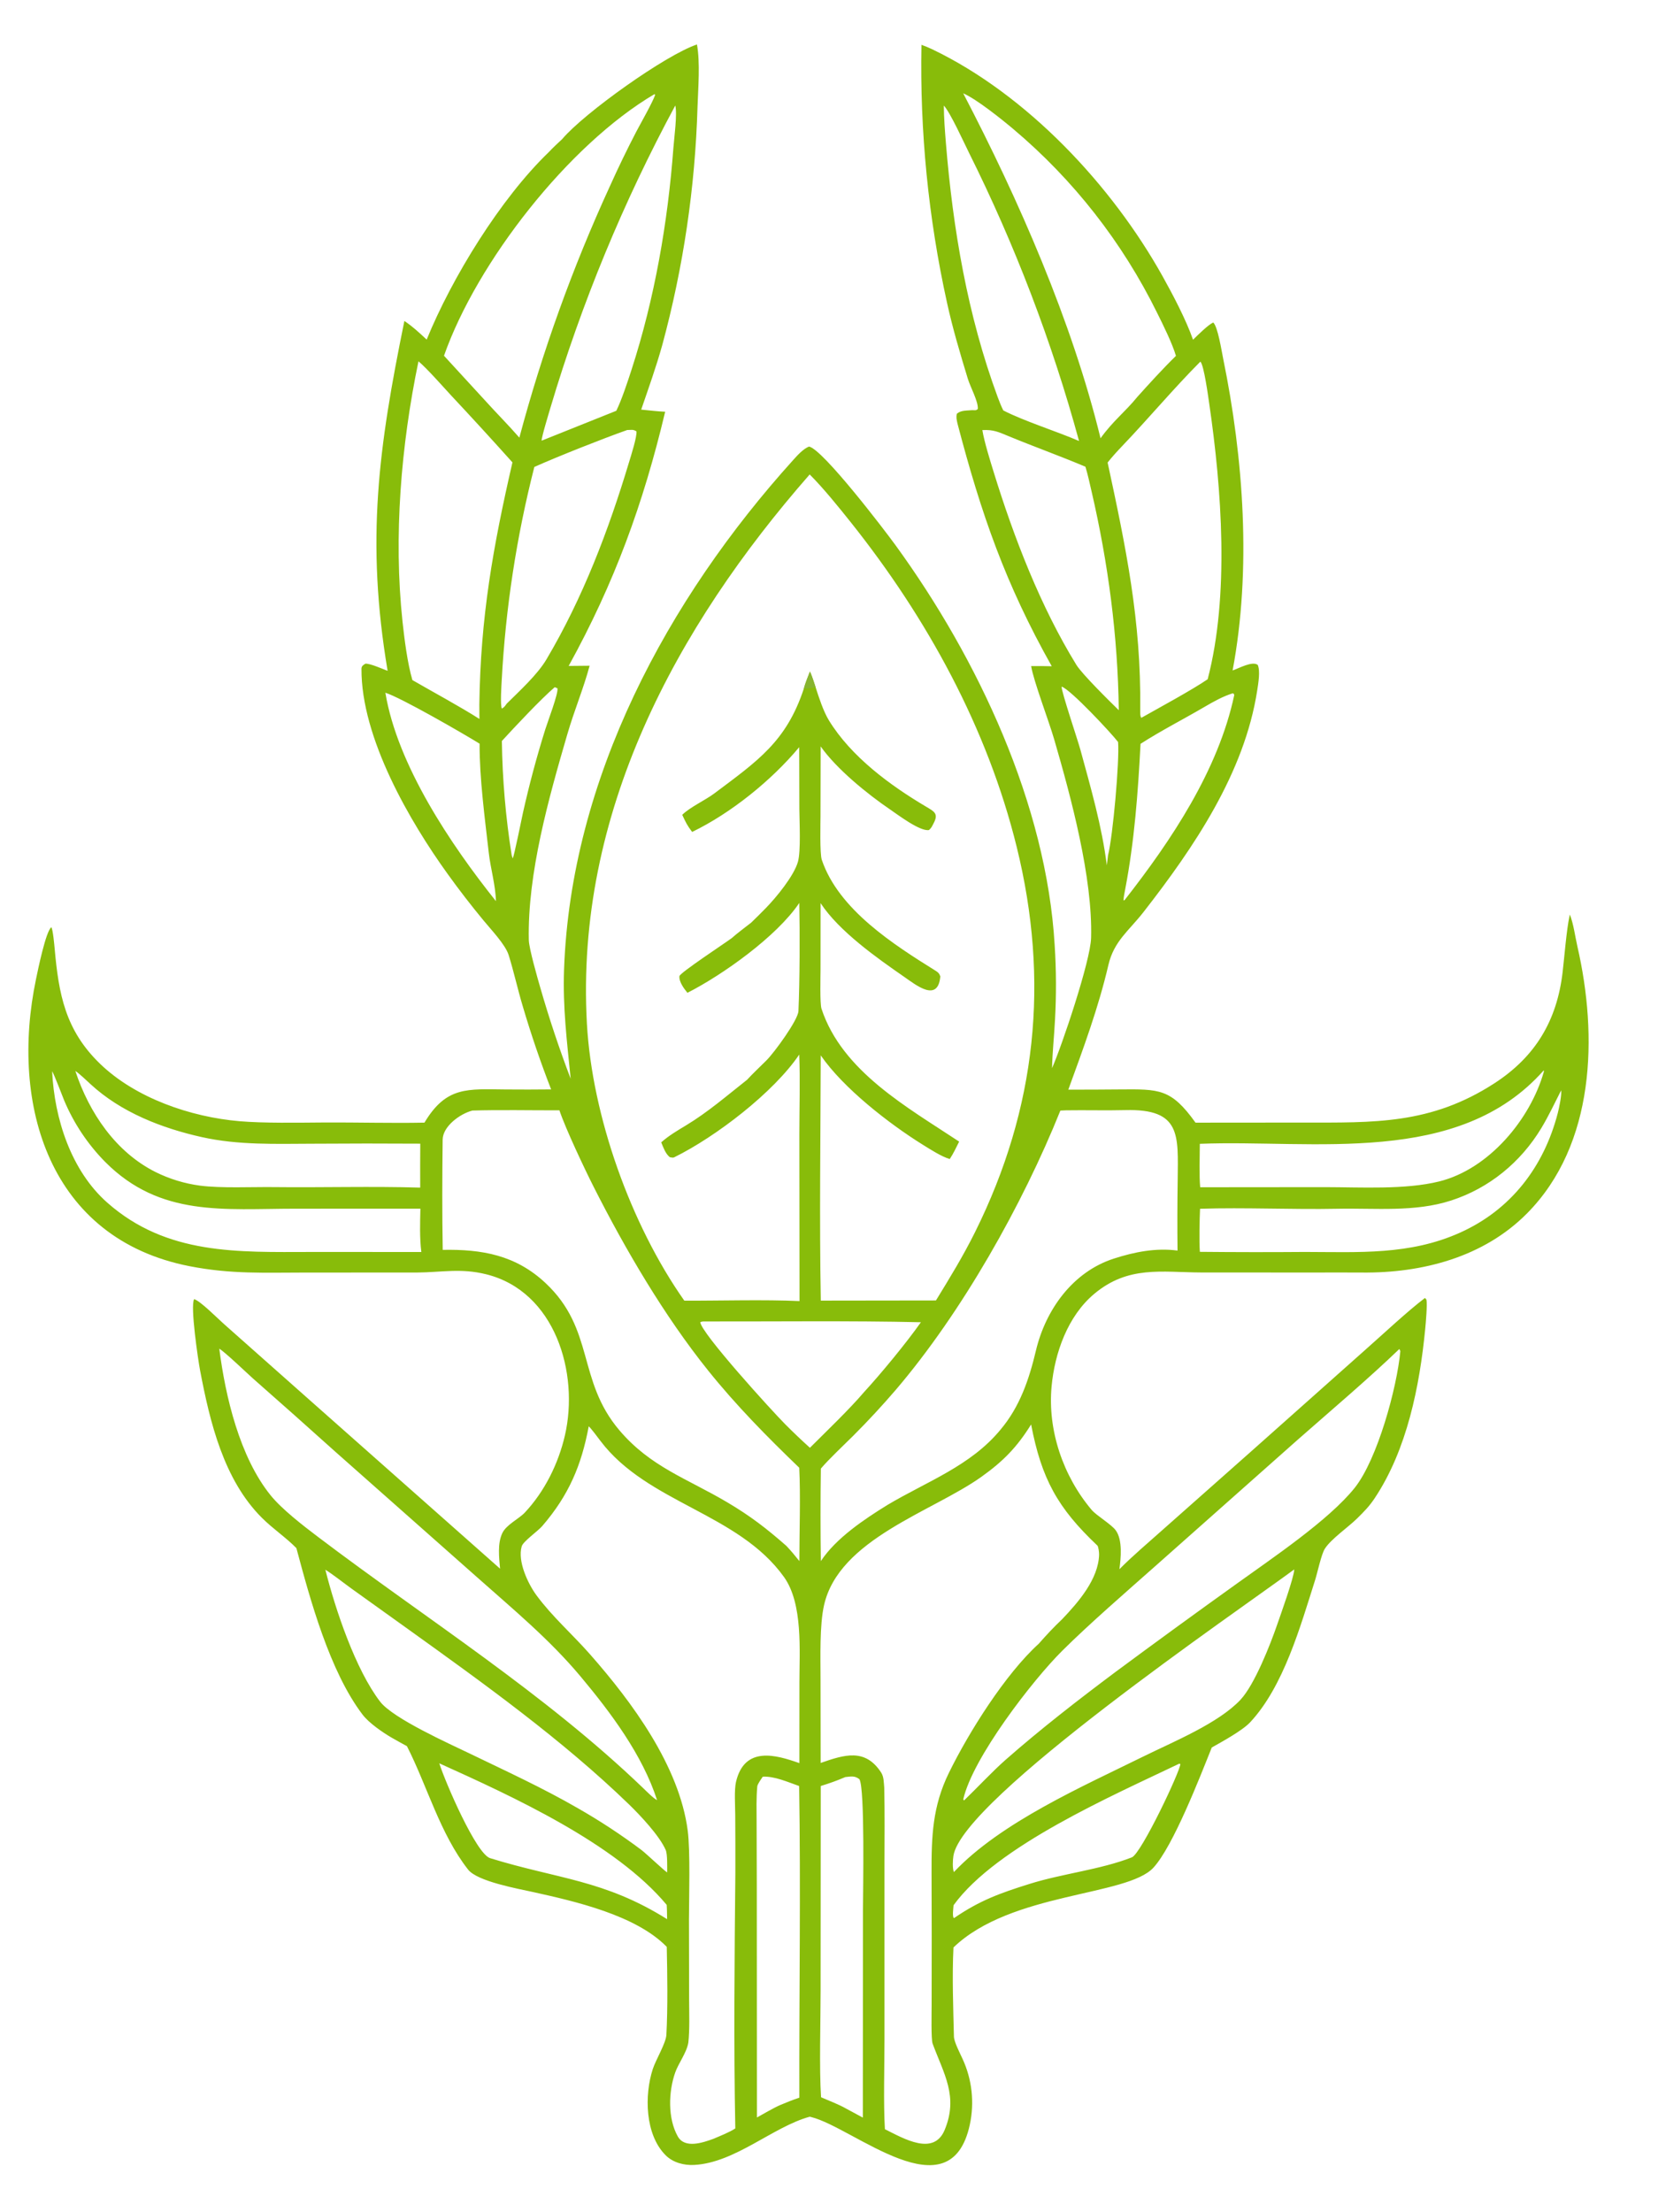<svg version="1.1" xmlns="http://www.w3.org/2000/svg" style="display: block;" viewBox="0 0 1543 2048" width="1094" height="1452" preserveAspectRatio="none">
<path transform="translate(0,0)" fill="rgb(136,188,10)" d="M 520.722 128.731 C 540.916 104.791 616.447 50.826 645.504 41.182 C 648.574 57.826 646.612 81.665 646.021 99.004 C 643.828 173.569 632.857 247.615 613.336 319.612 C 607.368 340.826 600.918 358.596 593.865 379.233 C 600.925 379.916 609.059 380.904 616.058 381.214 C 595.777 466.471 569.064 539.695 526.691 616.547 L 546.084 616.358 C 540.468 637.369 531.931 657.513 525.431 679.818 C 508.2 738.944 488.447 808.662 489.766 870.36 C 489.93 878.022 497.991 906.126 500.427 914.486 C 508.616 942.949 517.996 971.056 528.54 998.733 C 525.055 963.691 521.165 932.652 522.409 897.63 C 528.681 720.904 618.16 554.754 734.789 425.718 C 738.67 421.424 743.893 415.598 749.306 413.433 C 762.198 416.107 818.783 490.155 829.523 504.927 C 905.809 609.86 969.205 744.848 976.816 875.22 C 978.301 898.309 978.391 921.467 977.085 944.566 C 976.347 959.158 974.675 974.523 974.372 988.923 C 983.386 968.58 1009.95 889.728 1010.54 868.327 C 1012.08 812.638 992.072 738.547 976.36 684.54 C 971.23 666.907 957.452 631.125 954.998 616.696 C 961.387 616.666 967.709 616.602 974.1 616.833 C 931.166 540.532 908.803 476.031 886.781 392.119 C 886.047 388.449 885.436 386.811 886.183 383.089 C 889.898 379.787 894.974 380.222 900.384 379.751 C 903.614 379.724 903.448 380.257 905.6 378.746 C 906.33 372.137 898.713 358.333 896.392 350.741 C 889.384 327.813 882.227 303.738 877.117 280.349 C 859.818 201.942 851.866 121.762 853.429 41.485 C 856.762 42.681 860.037 44.035 863.241 45.544 C 951.235 87.681 1029.75 171.504 1076.83 255.913 C 1086.34 272.96 1098.54 296.146 1104.95 314.526 C 1109.1 310.489 1118.84 300.747 1123.66 298.568 C 1127.9 302.351 1131.44 325.075 1132.83 331.852 C 1151.8 424.513 1159.15 527.478 1141.6 620.751 C 1147.82 618.574 1159.89 611.771 1164.9 615.603 C 1167.39 621.343 1165.37 632.819 1164.4 639.167 C 1152.59 715.713 1105.58 784.807 1058.94 844.589 C 1045.51 861.811 1031.73 871.262 1026.57 893.38 C 1017.33 933.035 1003.34 970.687 989.441 1008.83 C 1005.3 1008.85 1021.16 1008.78 1037.02 1008.63 C 1073.69 1008.36 1084.56 1007.73 1107.26 1039.39 L 1206.12 1039.31 C 1272.57 1039.32 1325.09 1041.2 1384.13 1002.91 C 1422.1 978.282 1441.98 944.838 1447.23 900.224 C 1448.9 885.945 1450.81 861.253 1453.64 848.004 L 1453.93 846.7 C 1457.43 855.536 1458.8 866.948 1460.96 876.343 C 1479.89 958.891 1477.55 1059.48 1414.35 1123.34 C 1374.14 1163.97 1317.25 1178.73 1261.49 1178.17 C 1246.95 1178.02 1232.32 1178.16 1217.78 1178.15 L 1112.38 1178.1 C 1075.79 1177.93 1044.92 1171.53 1013.41 1197.93 C 988.911 1218.46 976.851 1252.5 973.957 1283.53 C 970.145 1324.41 984.705 1366.68 1011.02 1397.87 C 1015.66 1403.31 1029.38 1411.27 1033.44 1416.93 C 1039.9 1425.93 1038.09 1442.89 1036.77 1452.84 C 1048.5 1440.91 1063.23 1428.48 1075.92 1417.15 L 1158.37 1344.12 L 1264.52 1249.69 C 1280.41 1235.68 1303.54 1213.97 1319.76 1201.7 L 1321.13 1203.25 C 1322.03 1207.76 1320.55 1224.56 1320 1230.23 C 1314.89 1283.18 1303.14 1342.16 1273.17 1387.12 C 1267.99 1394.88 1263.47 1399.34 1256.98 1405.77 C 1248.87 1413.81 1232.74 1424.86 1227.02 1433.88 C 1223.74 1439.06 1220.2 1456.02 1217.99 1462.97 C 1204.35 1505.83 1188.84 1561.38 1157.84 1594.56 C 1150.58 1602.33 1131.41 1612.74 1122.3 1617.9 C 1111.4 1645.12 1086.57 1709.24 1068.28 1729.13 C 1043.79 1755.76 936.431 1751.66 883.08 1803 C 881.73 1829.46 882.859 1858.98 883.503 1885.57 C 883.621 1890.47 889.195 1901.12 891.392 1905.96 C 900.25 1925.03 902.648 1946.48 898.222 1967.04 C 880.199 2050.76 790.514 1969.66 751.281 1960.04 L 749.96 1959.72 C 715.965 1968.99 680.95 2002.35 642.965 2004.37 C 633.568 2004.87 623.327 2002.26 616.449 1995.37 C 597.335 1976.23 596.707 1939.75 604.602 1915.56 C 607.434 1906.89 616.776 1891.59 617.185 1883.93 C 618.561 1858.17 618.07 1828.15 617.533 1802.47 C 588.892 1773.06 532.395 1760.29 493.832 1751.74 C 480.09 1748.69 442.201 1741.96 433.565 1730.96 C 407.527 1697.79 395.692 1653.57 376.892 1616.65 C 372.104 1614.07 367.349 1611.43 362.627 1608.72 C 354.211 1603.82 341.645 1595.13 335.829 1587.49 C 305.307 1547.38 287.298 1481.11 274.501 1433.29 C 264.736 1423.33 252.861 1415.51 242.585 1405.27 C 207.167 1369.98 194.397 1316.56 185.357 1269.02 C 183.471 1259.1 176.06 1209.09 179.792 1202.82 C 185.37 1204.21 202.175 1221.25 207.506 1225.89 L 285.868 1295.38 L 463.148 1452.34 C 462.231 1442.05 460.638 1429.09 465.224 1419.42 C 468.934 1411.59 480.487 1406.29 486.013 1400.45 C 504.465 1380.81 517.169 1355.01 523.186 1329.02 C 536.609 1271.04 514.094 1195.57 450.244 1179.76 C 426.639 1173.91 409.279 1177.99 385.89 1178.16 L 283.752 1178.18 C 244.847 1178.18 214.207 1179.82 175.704 1172.31 C 45.54 1146.94 8.951 1022.96 33.386 906.329 C 35.059 898.348 42.509 861.7 47.608 858.46 C 49.084 861.244 50.3 874.668 50.635 878.416 C 54.382 920.278 60.375 953.586 92.471 984.692 C 125.472 1016.68 176.672 1034.19 221.824 1038.05 C 244.281 1039.97 276.122 1039.4 299.186 1039.24 C 330.089 1039.03 362.413 1039.99 393.129 1039.37 C 413.354 1005.42 433.319 1008.4 468.163 1008.66 C 482.255 1008.78 496.348 1008.77 510.439 1008.61 C 500.576 983.26 491.789 957.507 484.101 931.417 C 479.437 915.876 475.884 899.534 471.109 884.247 C 468.03 874.39 454.574 860.466 447.653 851.964 C 436.172 838.096 425.168 823.84 414.662 809.221 C 380.034 761.253 334.347 683.341 334.786 619.047 C 334.803 616.597 336.686 615.49 338.515 614.433 C 343.108 614.322 353.774 619.117 358.995 621.09 C 338.652 500.197 350.635 414.039 374.529 297.133 C 382.778 302.798 387.861 307.637 395.18 314.407 C 418.463 257.268 463.479 183.881 508.326 140.79 C 511.885 136.889 516.811 132.446 520.722 128.731 z M 740.49 1204.59 L 740.327 1050.53 C 740.321 1027.85 741.171 998.524 740.216 976.357 C 716.77 1011.12 663.282 1052.37 624.212 1071.58 C 623.343 1072.01 621.261 1071.57 620.295 1071.33 C 616.262 1068 614.444 1062.53 612.4 1057.63 C 619.214 1051.53 627.468 1046.67 635.3 1041.95 C 655.628 1029.7 673.363 1014.29 691.919 999.689 C 696.918 994.211 704.294 987.28 709.688 981.913 C 717.239 974.449 739.113 944.358 739.488 936.12 C 740.746 908.533 740.83 862.774 740.279 835.955 C 719.546 866.858 669.482 902.497 636.693 919.166 C 633.565 915.444 628.624 908.76 629.3 903.695 C 629.704 900.673 671.8 872.953 677.698 868.553 C 682.334 864.35 690.472 858.329 695.692 854.226 C 700.287 849.803 704.812 845.309 709.267 840.745 C 718.927 830.897 735.183 811.084 738.977 798.047 C 741.863 788.131 740.403 760.43 740.332 749.002 L 740.192 691.768 C 714.618 722.486 676.988 752.859 641.028 770.242 C 636.158 763.695 635.481 762.085 631.866 754.393 C 638.93 747.349 653.171 740.882 661.509 734.631 C 701.708 704.495 728.265 686.595 744.435 637.694 C 745.798 632.476 748.177 626.799 750.154 621.713 C 752.268 626.467 753.741 631.245 755.367 636.182 C 758.381 645.621 762.582 658.587 767.754 667.008 C 788.353 700.542 824.063 726.897 857.462 746.691 C 865.467 751.435 869.486 753.291 864.574 762.443 C 863.087 765.213 862.854 766.284 860.395 768.469 C 852.185 769.993 831.701 754.421 824.436 749.481 C 803.369 735.158 774.735 711.927 760.074 691.044 L 759.935 755.325 C 759.924 762.02 759.167 790.286 761.128 796.076 C 776.737 842.173 827.562 874.482 866.97 899.035 C 869.26 900.461 870.212 901.79 870.884 904.01 C 868.746 928.569 848.275 911.914 837.64 904.549 C 812.314 887.008 776.993 862.143 760.004 836.141 L 759.962 897.481 C 759.943 903.911 759.268 929.103 760.845 933.909 C 779.905 991.974 840.966 1025.5 888.329 1056.93 C 885.607 1062.42 883.014 1067.97 879.63 1073.07 C 872.24 1070.99 861.226 1063.91 854.575 1059.77 C 823.475 1040.43 781.003 1007.44 760.137 977.086 C 759.963 1051.72 758.844 1129.75 760.204 1204.15 L 866.845 1204.01 C 880.006 1182.48 891.878 1163.24 903.147 1140.56 C 960.038 1026.05 972.226 908.099 941.616 784.015 C 914.447 673.874 858.555 572.112 788.025 483.611 C 777.048 469.837 762.191 451.44 749.903 439.274 C 625.976 580.695 532.635 753.356 543.583 947.825 C 548.395 1033.3 584.193 1133.77 633.804 1204.21 C 666.926 1204.32 708.034 1203.07 740.49 1204.59 z M 819.576 1971.29 C 837.248 1980.08 864.811 1996.36 874.935 1971.93 C 887.762 1940.97 874.199 1920.25 863.754 1892.04 C 862.275 1888 862.848 1863.2 862.842 1856.5 L 862.915 1791.97 L 862.78 1734.17 C 862.66 1700.24 863.612 1672.46 878.853 1641.34 C 897.403 1603.46 931.191 1549.82 962.103 1521.77 C 969.706 1513.17 975.48 1506.95 983.772 1499.06 C 998.658 1483.43 1017.34 1462.05 1017.95 1439.31 C 1018 1437.45 1017.38 1431.9 1016.34 1430.91 C 979.448 1396.05 964.628 1369.06 954.981 1318.81 C 941.822 1339.98 929.089 1352.92 908.979 1367.27 C 863.739 1399.55 776.863 1424.85 763.169 1486.3 C 759.014 1504.95 759.939 1534.31 759.961 1554.04 L 760.078 1632.2 C 782.12 1624.51 801.304 1618.38 816.07 1641.04 C 818.68 1645.05 818.495 1650.32 818.958 1654.99 C 819.488 1678.48 819.213 1702.48 819.169 1726 L 819.181 1887.16 C 819.205 1911.82 818.108 1947.35 819.576 1971.29 z M 660.746 1980.19 C 666.908 1977.54 675.6 1974.15 681.01 1970.57 C 679.49 1894.47 680.304 1810.74 681.057 1734.38 C 681.112 1716.35 681.076 1698.32 680.947 1680.3 C 680.918 1672.09 679.924 1657.18 681.655 1649.79 C 689.546 1616.12 718.825 1624.76 740.35 1632.36 L 740.388 1558.07 C 740.389 1528.56 743.846 1484.81 726.098 1460.02 C 683.758 1400.87 599.752 1391.69 556.166 1334.11 C 553.936 1331.17 547.522 1322.51 545.267 1320.53 C 538.515 1356.71 526.799 1384.35 502.199 1412.89 C 498.123 1417.62 484.54 1427.05 483.195 1431.64 C 479.129 1445.53 489.094 1466.46 496.908 1477.03 C 511.571 1496.87 529.879 1512.78 546.384 1531.51 C 585.297 1575.68 629.155 1634.96 636.952 1694.89 C 639.414 1713.82 638.151 1756.53 638.094 1776.8 L 638.236 1851.77 C 638.282 1863.88 638.844 1879.04 637.527 1891.07 C 635.908 1900.6 628.368 1910.16 625.311 1918.91 C 619.114 1936.64 618.318 1961.21 627.74 1977.97 C 634.303 1989.64 651.269 1983.62 660.746 1980.19 z M 728.29 1431.21 C 732.897 1436.09 736.155 1440.04 740.344 1445.3 C 740.346 1418.58 741.549 1384.89 740.225 1358.87 C 710.447 1330.24 681.745 1301.14 655.775 1268.78 C 615.111 1218.09 579.228 1156.89 549.855 1098.87 C 541.483 1082.33 523.693 1044.71 518.114 1027.97 C 491.97 1028.06 463.467 1027.39 437.535 1028.19 C 425.89 1031.18 410.135 1042.89 409.981 1055.04 C 409.562 1088.13 409.439 1124.3 410.044 1157.17 C 446.441 1156.49 477.586 1162 505.176 1187.81 C 551.134 1230.81 534.213 1277.76 573.657 1324.19 C 602.496 1358.13 636.094 1368.73 673.515 1390.86 C 694.907 1403.51 709.89 1415.05 728.29 1431.21 z M 821.922 1393.33 C 858.351 1371.62 899.117 1357.18 926.78 1323.46 C 944.624 1302.22 953.13 1276.99 959.449 1250.41 C 968.433 1212.62 993.503 1177.53 1031.61 1165.25 C 1050.68 1159.1 1070.46 1155.17 1090.59 1157.82 C 1090.35 1136 1090.4 1114.19 1090.74 1092.37 C 1091.09 1051.09 1094.19 1026.39 1042.17 1027.78 C 1024.83 1028.24 1005.1 1027.68 987.501 1027.97 C 985.694 1028 983.887 1028.08 982.084 1028.21 C 946.943 1115.63 890.926 1214.86 830.036 1286.31 C 817.334 1301.13 804.065 1315.46 790.257 1329.26 C 781.17 1338.33 768.356 1350.19 760.26 1359.66 C 759.852 1388.22 759.849 1416.78 760.249 1445.33 C 774.285 1424.01 800.626 1406.48 821.922 1393.33 z M 608.555 1666.59 C 595.009 1624.7 565.661 1585.53 537.714 1552.14 C 508.834 1517.62 475.023 1489.75 441.396 1459.86 L 311.323 1344.73 C 285.705 1321.7 259.959 1298.8 234.087 1276.06 C 228.542 1271.12 208.702 1252.05 203.095 1248.66 C 208.764 1292.88 221.92 1348.84 250.572 1384.33 C 261.075 1397.34 280.847 1412.55 294.529 1422.91 C 395.421 1499.27 504.044 1567.54 595.617 1655.42 C 598.426 1658.11 605.468 1665.25 608.555 1666.59 z M 892.854 1666.93 C 905.117 1655.15 919.031 1640.12 931.416 1629.23 C 963.695 1600.87 998.567 1573.81 1032.94 1548.1 C 1070.42 1520.35 1108.13 1492.91 1146.06 1465.78 C 1177.67 1443 1230.76 1407.46 1254.68 1377.49 C 1275.72 1351.12 1293.83 1284.82 1296.96 1250.92 L 1296.03 1248.94 C 1268.65 1275.4 1231.37 1307.03 1202.18 1332.7 L 1070.88 1449.18 C 1043.27 1473.66 1009.25 1503.06 983.737 1528.41 C 956.399 1555.58 900.811 1627.45 892.144 1665.91 L 892.854 1666.93 z M 381.939 629.641 C 400.927 640.631 425.91 654.059 444.029 665.629 L 443.951 652.385 C 445.046 571.072 456.604 506.343 474.613 428.088 C 455.889 407.197 436.935 386.513 417.755 366.039 C 410.644 358.356 395.006 340.614 387.572 334.529 C 371.425 412.206 364.361 496.745 372.803 575.542 C 374.544 591.784 377.34 613.881 381.939 629.641 z M 1025.85 428.241 C 1042.76 506.653 1057 574.838 1056.04 656.678 C 1056.12 659.413 1055.73 662.671 1057.03 664.604 C 1072.81 655.68 1104.27 638.672 1118.51 628.855 C 1138.76 551.339 1131.52 452.715 1119.95 373.706 C 1119.09 367.84 1115.11 338.067 1111.75 334.794 C 1086.96 359.666 1063.89 387.302 1039.56 412.729 C 1035.05 417.447 1029.84 423.121 1025.85 428.241 z M 1019.29 405.758 C 1030.95 389.546 1042.22 381.203 1053.24 367.612 C 1064.4 355.176 1077.14 341.179 1089.13 329.493 C 1085.83 318.156 1077.1 300.446 1071.64 289.553 C 1039.52 224.335 994.248 166.477 938.664 119.626 C 928.234 110.815 904.5 91.755 892.098 86.398 C 943.418 184.633 992.976 297.9 1019.29 405.758 z M 411.213 329.367 L 449.311 370.838 C 459.676 382.347 470.984 393.626 481.01 405.178 C 502.289 325.426 530.307 247.626 564.763 172.62 C 572.446 155.503 580.62 138.61 589.272 121.963 C 593.151 114.607 604.461 94.694 606.776 87.87 L 606.184 87.14 C 526.531 134.041 441.677 242.742 411.213 329.367 z M 617.913 1733.56 C 617.931 1728.63 618.239 1716.64 616.572 1712.82 C 610.733 1699.43 592.659 1680.36 582.53 1670.55 C 520.845 1610.79 447.378 1558.14 377.694 1508.14 L 325.901 1471.03 C 318.847 1465.97 308.178 1457.51 301.35 1453.32 C 310.504 1489.86 329.269 1545.8 352.071 1575.46 C 364.118 1591.13 416.756 1614.64 435.265 1623.59 C 469.023 1639.91 502.406 1655.18 535.098 1674.04 C 555.558 1685.71 575.268 1698.66 594.11 1712.79 C 598.421 1716.07 615.544 1732.27 617.913 1733.56 z M 1141.45 641.962 C 1132.58 644.756 1123.9 649.594 1115.87 654.301 C 1096.3 665.773 1075.4 676.402 1056.33 688.666 C 1053.99 733.952 1050.66 778.726 1042.12 823.341 C 1041.44 826.847 1040.76 830.06 1040.51 833.647 L 1041.56 833.345 C 1084.9 778.014 1128.37 713.012 1143.15 643.417 L 1142.49 642.093 L 1141.45 641.962 z M 722.427 1948.99 C 728.615 1946.41 733.897 1944.2 740.314 1942.12 C 740.074 1847.1 741.695 1748.21 740.137 1653.56 C 729.31 1649.79 717.586 1644.43 706.493 1644.89 C 705.146 1646.84 701.557 1651.79 701.361 1653.92 C 700.389 1664.42 700.711 1675.85 700.745 1686.41 L 700.915 1745.07 L 701.033 1960.44 C 706.852 1957.24 716.645 1951.47 722.427 1948.99 z M 1111.58 1099.19 L 1227.05 1099.09 C 1260.21 1099.12 1301.4 1101.64 1332.97 1093.81 C 1378.95 1082.39 1417.39 1036.39 1429.9 992.108 C 1429.87 991.713 1429.85 991.318 1429.82 990.924 C 1350.61 1080.48 1216.66 1054.82 1111.24 1058.99 C 1111.18 1070.08 1110.58 1088.62 1111.58 1099.19 z M 48.276 991.824 C 50.396 1035.66 65.795 1083.84 99.39 1113.48 C 154.529 1162.13 220.612 1159.19 288.154 1159.11 L 390.231 1159.13 C 388.582 1146.35 389.06 1131.97 389.363 1119.01 L 273.602 1119.05 C 207.55 1119.07 148.527 1127.02 97.491 1075.83 C 81.298 1059.43 68.386 1040.1 59.45 1018.86 C 57.897 1015.08 49.744 993.578 48.276 991.824 z M 783.186 1951.95 L 799.133 1960.55 L 799.258 1768.18 C 799.267 1751.77 801.175 1655.86 795.962 1647.24 C 791.598 1643.88 788.41 1644.7 782.881 1645.28 C 774.449 1648.84 768.911 1650.82 760.156 1653.54 L 760.025 1842.6 C 760.029 1870.66 758.669 1915.32 760.44 1941.72 C 766.771 1944.43 777.534 1948.66 783.186 1951.95 z M 513.782 636.225 C 501.143 646.976 476.633 673.145 464.807 686.036 C 465.303 721.45 468.34 756.783 473.896 791.763 L 474.83 794.678 C 476.004 793.739 483.29 757.048 484.333 752.548 C 490.146 726.522 497.046 700.749 505.014 675.299 C 506.933 669.01 517.403 641.669 516.268 637.243 L 513.782 636.225 z M 625.436 97.667 C 577.449 186.648 538.727 280.323 509.879 377.216 C 508.728 381.145 501.264 405.531 501.665 407.981 L 570.808 380.311 C 575.881 369.907 581.228 353.641 584.947 342.166 C 606.315 276.241 618.534 205.822 623.693 136.761 C 624.383 127.526 627.383 105.873 625.436 97.667 z M 406.858 1632.54 C 412.416 1650.05 441 1716.34 453.913 1720.34 C 516.52 1739.73 559.53 1740.26 617.862 1776.83 C 617.764 1772.72 617.771 1767.59 617.466 1763.59 C 570.034 1706.7 474.696 1663.18 406.858 1632.54 z M 983.22 635.712 C 983.112 640.712 997.939 684.279 1000.71 694.423 C 1010.18 729.145 1020.63 765.168 1025.09 801.144 C 1025.51 798.014 1025.9 794.879 1026.25 791.74 C 1030.71 774.204 1036.95 704.489 1035.53 686.978 C 1029.98 679.55 991.307 638.007 983.22 635.712 z M 852.915 1224.17 C 787.771 1222.66 716.816 1223.58 651.005 1223.45 L 648.59 1223.99 C 648.571 1233.36 714.929 1306.26 727.322 1318.7 C 734.728 1326.13 742.332 1333.37 750.123 1340.4 C 765.64 1324.88 786.244 1305.27 800.27 1288.84 C 815.883 1271.86 839.395 1243.38 852.915 1224.17 z M 444.182 688.526 C 429.419 679.364 371.227 645.781 356.917 641.352 C 368.018 708.332 417.546 782.025 459.303 834.286 C 459.011 819.922 454.314 803.882 452.701 789.703 C 449.078 757.866 444.037 720.388 444.182 688.526 z M 883.648 1775.79 C 907.619 1759.38 926.097 1752.79 953.55 1744.17 C 984.066 1734.6 1019.18 1730.99 1048.28 1719.6 C 1057 1716.19 1093.39 1639.2 1093.19 1633.18 L 1092.17 1632.87 C 1031.5 1662 922.894 1709 883.152 1763.93 C 882.961 1766.94 881.911 1773.89 883.313 1775.71 L 883.648 1775.79 z M 929.225 379.998 C 948.021 389.705 978.618 399.341 999.373 408.281 C 974.342 316.524 939.877 226.463 897.454 141.433 C 892.941 132.388 880.029 103.904 874.148 97.751 C 874.213 109.086 875.111 120.667 876.032 131.978 C 882.54 211.95 896.107 291.989 923.978 367.476 C 925.53 371.679 927.222 375.994 929.225 379.998 z M 1445.9 1009.47 C 1439.89 1021.2 1434.3 1033.24 1427.48 1044.53 C 1408.41 1076.09 1379.26 1100.05 1343.98 1111.48 C 1310.2 1122.42 1273.78 1118.39 1238.73 1119.11 C 1197.11 1119.95 1152.8 1117.78 1111.45 1119.11 C 1111 1128.8 1110.55 1149.3 1111.28 1158.99 C 1143.71 1159.31 1176.15 1159.35 1208.58 1159.09 C 1258.43 1159.16 1305.57 1162.22 1352.27 1141.22 C 1399.48 1120 1429.85 1080.25 1442.76 1030.56 C 1443.95 1025.97 1446.51 1013.95 1445.9 1009.47 z M 69.78 991.561 C 82.569 1030.16 107.074 1066.67 144.278 1085.22 C 157.151 1091.58 170.979 1095.79 185.212 1097.69 C 204.643 1100.23 233.332 1098.81 253.586 1099.05 C 298.449 1099.57 344.393 1098.17 389.18 1099.53 C 389.116 1085.97 389.137 1072.41 389.244 1058.85 C 355.997 1058.64 322.748 1058.66 289.501 1058.89 C 255.129 1058.99 220.906 1060.33 187.043 1052.8 C 149.897 1044.54 112.025 1029.83 83.715 1003.62 C 80.629 1000.76 73.078 993.565 69.78 991.561 z M 580.878 398.13 C 558.103 406.177 517.107 422.418 494.889 432.307 C 478.395 496.915 468.28 562.986 464.689 629.57 C 464.484 633.496 463.138 653.24 464.843 656.035 C 467.302 654.531 467.627 653.785 469.278 651.494 C 481.237 639.629 497.684 624.682 506.092 610.498 C 539.786 553.652 563.635 490.98 582.621 427.834 C 584.123 422.842 590.256 403.763 589.439 399.32 C 586.152 397.402 585.088 398.091 580.878 398.13 z M 909.821 398.19 C 911.679 409.285 916.894 425.956 920.427 437.401 C 939.039 497.697 963.781 561.777 996.923 615.577 C 1002.16 624.084 1027.94 649.52 1036.19 657.535 C 1035.31 589.038 1026.44 521.682 1010.95 454.85 C 1009.25 447.476 1007.49 439.326 1005.29 432.115 C 981.783 422.163 957.647 413.531 934.05 403.784 C 924.714 399.928 920.133 397.656 909.821 398.19 z M 1198.69 1453.02 C 1147.11 1491.15 890.98 1665.42 883.009 1718.29 C 882.419 1722.2 882.032 1729.58 883.439 1733.23 C 927.011 1687.1 1002.95 1653.84 1059.4 1626 C 1086.38 1612.69 1128.73 1595.39 1149.02 1573.56 C 1162.04 1559.55 1176.65 1522.29 1182.94 1503.96 C 1185.84 1495.52 1198.47 1460.61 1198.69 1453.02 z"/>
<path transform="translate(0,0)" fill="rgb(135,180,47)" d="M 744.435 637.694 C 745.798 632.476 748.177 626.799 750.154 621.713 C 752.268 626.467 753.741 631.245 755.367 636.182 C 751.4 636.885 748.509 637.387 744.435 637.694 z"/>
</svg>